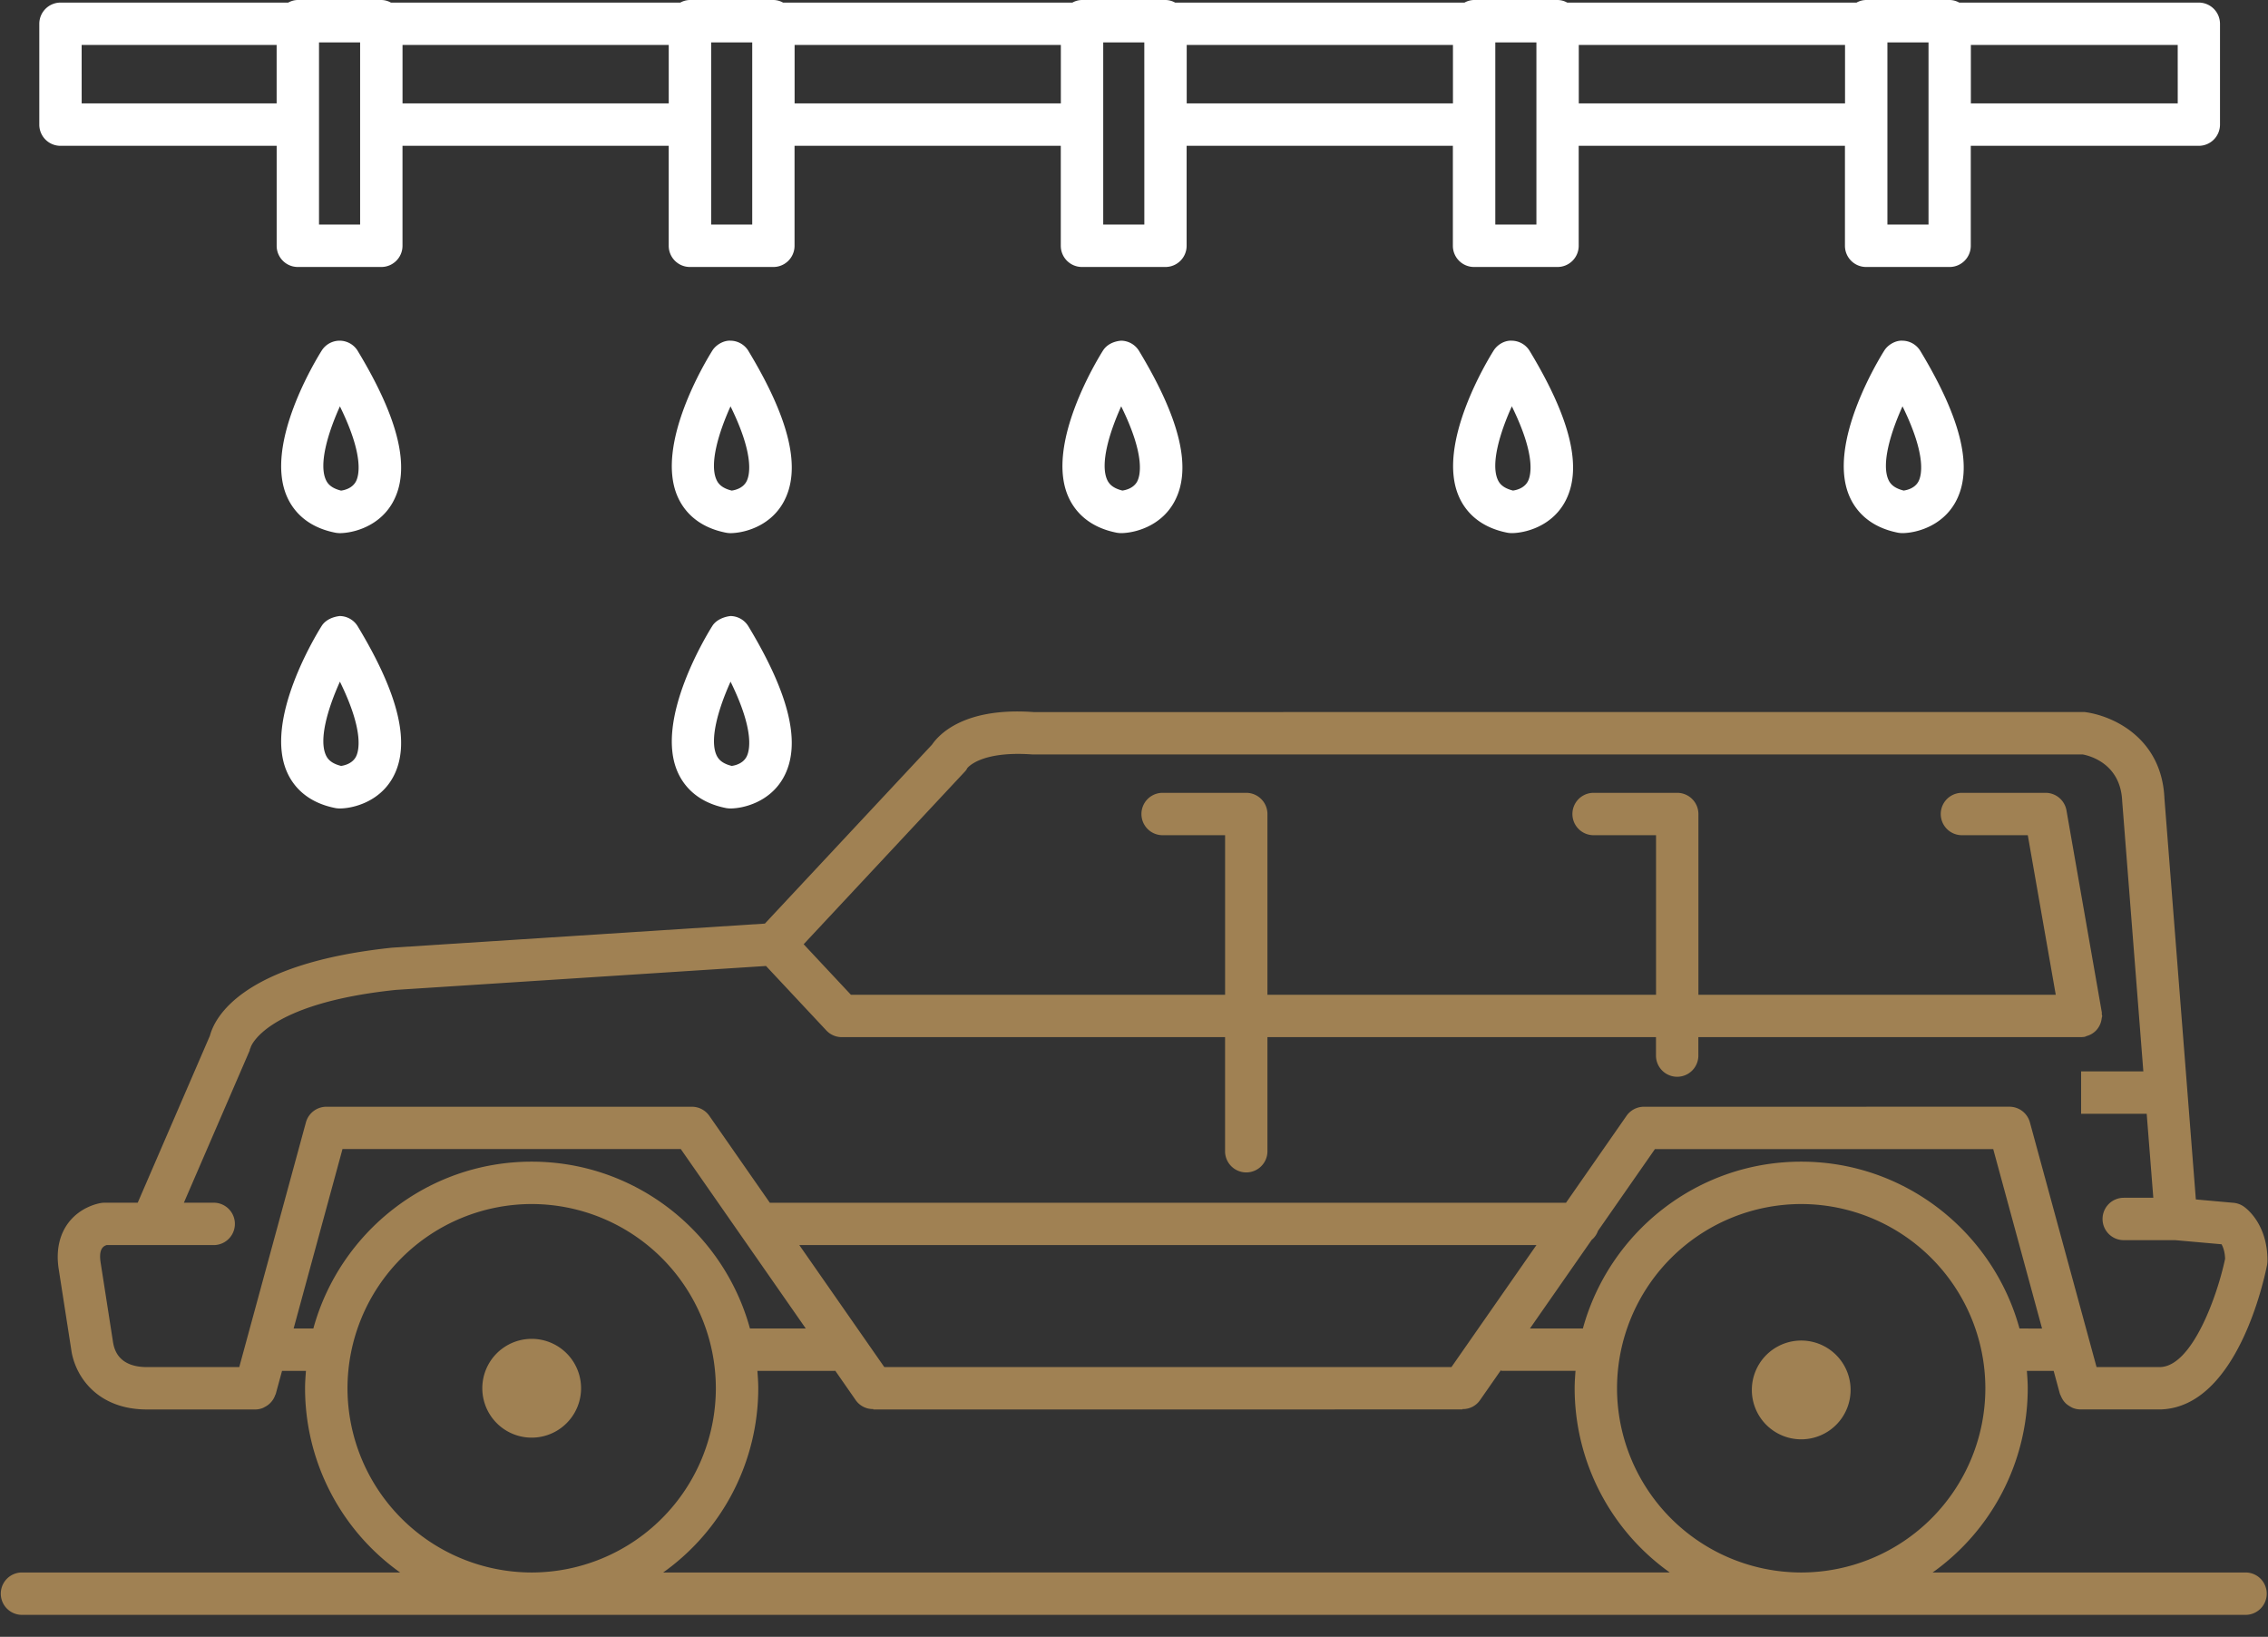 <svg width="79" height="57" viewBox="0 0 79 57" fill="none" xmlns="http://www.w3.org/2000/svg"><rect x="0" y="0" width="79" height="57" fill="#333333" stroke="none"/><path d="M2.107 5.078h7.53v3.481c0 .408.33.738.737.738h2.908c.407 0 .738-.33.738-.738V5.078h9.273v3.481c0 .408.331.738.738.738h2.908c.407 0 .737-.33.737-.738V5.078h9.274v3.481c0 .408.33.738.738.738h2.907c.408 0 .738-.33.738-.738V5.078h9.274v3.481c0 .408.33.738.738.738h2.907c.408 0 .738-.33.738-.738V5.078h9.274v3.481c0 .408.33.738.738.738h2.907c.408 0 .738-.33.738-.738V5.078h7.943a.74.74 0 0 0 .738-.738V.828A.74.74 0 0 0 76.59.09h-8.346a.7.7 0 0 0-.335-.09h-2.907a.7.7 0 0 0-.334.09H54.589a.7.7 0 0 0-.334-.09h-2.907a.7.7 0 0 0-.335.09H40.931a.7.7 0 0 0-.334-.09h-2.908a.7.7 0 0 0-.334.09h-10.08A.7.7 0 0 0 26.94 0h-2.908a.7.7 0 0 0-.334.09H13.616a.7.7 0 0 0-.334-.09h-2.907a.7.7 0 0 0-.335.09H2.107a.74.74 0 0 0-.738.738V4.34a.737.737 0 0 0 .738.738M75.856 3.6H68.65V1.565h7.205zm-8.681.739V7.82h-1.432V1.476h1.432zM64.267 3.6h-9.274V1.565h9.274zm-10.75.739V7.82h-1.432V1.476h1.432zM50.61 3.6h-9.274V1.565h9.274zm-10.75.739V7.82h-1.432V1.476h1.431zM36.952 3.6h-9.274V1.565h9.274zm-10.75.739V7.82h-1.431V1.476h1.431zM23.294 3.6h-9.273V1.565h9.273zm-10.75.739V7.82h-1.432V1.476h1.432zm-9.7-2.774h6.792v2.036H2.845zm9.617 10.655a.74.74 0 0 0-.625-.356.74.74 0 0 0-.631.346c-.207.329-1.998 3.261-1.214 5.073.203.468.662 1.068 1.697 1.269a1 1 0 0 0 .141.014c.463 0 1.373-.224 1.846-1.062.643-1.139.246-2.867-1.214-5.283m-.066 4.55c-.127.233-.391.297-.514.314-.362-.09-.477-.253-.535-.387-.237-.545.065-1.598.494-2.547.862 1.752.656 2.434.555 2.62m13.674-4.551a.74.74 0 0 0-.626-.356c-.22-.013-.495.129-.631.346-.207.329-1.998 3.261-1.214 5.073.203.468.662 1.068 1.698 1.269a1 1 0 0 0 .14.014c.464 0 1.373-.224 1.846-1.062.643-1.139.246-2.867-1.213-5.283M26 16.77c-.126.233-.39.297-.513.314-.362-.09-.477-.253-.535-.387-.237-.545.065-1.598.494-2.547.862 1.752.655 2.434.554 2.62m-14.164 4.683c-.236.026-.495.128-.632.345-.206.329-1.998 3.262-1.213 5.073.202.468.662 1.068 1.697 1.27a1 1 0 0 0 .141.013c.463 0 1.373-.224 1.846-1.062.642-1.139.245-2.866-1.215-5.282a.74.74 0 0 0-.624-.357m.559 4.905c-.127.233-.392.297-.514.314-.362-.09-.477-.253-.535-.387-.237-.545.065-1.598.494-2.547.861 1.753.655 2.434.555 2.62m13.048-4.905c-.22.026-.495.128-.631.345-.207.329-1.998 3.262-1.214 5.073.203.468.662 1.068 1.698 1.27a1 1 0 0 0 .14.013c.464 0 1.373-.224 1.846-1.062.642-1.139.245-2.866-1.214-5.282a.74.74 0 0 0-.625-.357m.558 4.905c-.126.233-.391.297-.513.314-.363-.09-.477-.253-.536-.387-.236-.545.066-1.598.495-2.547.862 1.753.655 2.434.554 2.62M39.05 11.864c-.249.021-.494.128-.631.345-.207.328-1.998 3.262-1.214 5.073.203.468.662 1.068 1.698 1.27a1 1 0 0 0 .14.013c.464 0 1.373-.224 1.846-1.062.643-1.138.246-2.866-1.213-5.282a.74.74 0 0 0-.626-.357m.56 4.906c-.128.232-.392.296-.514.313-.363-.09-.477-.252-.536-.386-.236-.546.066-1.599.494-2.547.862 1.751.656 2.433.555 2.62m13.049-4.906c-.238-.014-.495.128-.632.345-.206.328-1.998 3.262-1.213 5.073.202.468.661 1.068 1.697 1.27a1 1 0 0 0 .14.013c.464 0 1.374-.224 1.847-1.062.642-1.139.245-2.867-1.215-5.282a.74.74 0 0 0-.624-.357m.558 4.905c-.127.233-.392.297-.514.314-.362-.09-.477-.252-.535-.386-.237-.546.065-1.599.494-2.547.862 1.751.656 2.433.555 2.619m13.049-4.905c-.222-.014-.495.128-.631.345-.207.328-1.998 3.262-1.214 5.073.203.468.662 1.068 1.698 1.27a1 1 0 0 0 .14.013c.464 0 1.373-.224 1.846-1.062.642-1.139.245-2.867-1.214-5.282a.74.74 0 0 0-.625-.357m.558 4.905c-.126.233-.391.297-.513.314-.363-.09-.477-.252-.536-.386-.237-.546.066-1.599.495-2.547.86 1.751.655 2.433.554 2.619" fill="#fff"/><path d="M20.24 48.344a1.72 1.72 0 1 1-3.44 0 1.72 1.72 0 0 1 3.44 0m44.22 0a1.72 1.72 0 1 1-3.438 0 1.72 1.72 0 0 1 3.438 0" fill="#A08153"/><path d="M.74 56.235h77.505a.738.738 0 0 0 0-1.475H67.318a7.88 7.88 0 0 0 3.313-6.416c0-.204-.015-.404-.03-.605h.933l.217.8c.005.018.017.032.024.05a1 1 0 0 0 .043.093.7.7 0 0 0 .159.208 1 1 0 0 0 .145.098q.038.023.077.04a.7.7 0 0 0 .263.053h2.821c2.643-.106 3.587-4.534 3.686-5.038a1 1 0 0 0 .013-.142c0-1.297-.755-1.838-.841-1.895a.74.74 0 0 0-.345-.12l-1.309-.117-1.094-13.96c-.088-2.113-1.8-2.891-2.787-3.014l-36.6.002c-2.413-.174-3.294.772-3.543 1.136l-5.82 6.23-12.98.838c-5.275.552-6.192 2.462-6.35 3.064l-2.516 5.818H3.64a1 1 0 0 0-.103.007c-.074.01-.73.119-1.165.706-.217.293-.45.808-.327 1.598l.451 2.897c.169.919.958 1.992 2.623 1.992h3.776a.7.7 0 0 0 .263-.053c.028-.011.05-.027.076-.04a.7.7 0 0 0 .213-.168.7.7 0 0 0 .136-.232c.006-.017.019-.032.023-.05l.218-.8h.833c-.015.201-.031.401-.031.605a7.88 7.88 0 0 0 3.313 6.416L.738 54.76a.738.738 0 0 0 0 1.475zM23.1 54.76a7.88 7.88 0 0 0 3.312-6.416c0-.204-.015-.404-.03-.605h2.706v-.014l.724 1.041a.73.73 0 0 0 .606.303v.014l20.525-.001v-.013a.72.72 0 0 0 .605-.304l.738-1.059v.032h2.593c-.015.201-.03.401-.03.605a7.88 7.88 0 0 0 3.313 6.416zm27.458-7.154H30.802l-2.96-4.248h25.676zM62.74 54.76a6.423 6.423 0 0 1-6.415-6.416 6.423 6.423 0 0 1 6.415-6.415 6.423 6.423 0 0 1 6.415 6.415 6.42 6.42 0 0 1-6.415 6.416m7.604-8.497c-.917-3.343-3.974-5.81-7.604-5.81s-6.688 2.467-7.604 5.81h-1.844l2.151-3.087a.7.7 0 0 0 .218-.312l1.984-2.848h11.784l1.701 6.248zm-66.401.513-.438-2.81c-.056-.356.017-.552.211-.608h3.755a.738.738 0 0 0 0-1.475H6.405l2.288-5.292c.007-.015.005-.031.01-.047.008-.028.026-.051.032-.081.004-.015.506-1.515 5.053-1.991l12.894-.833 2.1 2.244c.14.15.334.234.538.234h13.352v3.973a.738.738 0 0 0 1.476 0v-3.973h13.534v.642a.738.738 0 0 0 1.476 0v-.642h13.33a1 1 0 0 0 .126-.011c.029-.005.05-.023.078-.03a.7.7 0 0 0 .136-.054.7.7 0 0 0 .216-.174.73.73 0 0 0 .163-.387c.004-.028.017-.052.017-.081 0-.023-.011-.041-.013-.063s.005-.043 0-.065L71.98 28.22a.74.74 0 0 0-.727-.611h-2.914a.738.738 0 0 0 0 1.476h2.294l.974 5.557H59.16v-6.295a.74.74 0 0 0-.738-.738h-2.913a.738.738 0 0 0 0 1.476h2.175v5.557H44.148v-6.295a.74.74 0 0 0-.737-.738h-2.914a.738.738 0 0 0 0 1.476h2.176v5.557H29.64l-1.647-1.76 5.595-5.99c.049-.052.068-.07.1-.135.003-.006.441-.615 2.266-.485h36.592c.255.048 1.32.327 1.375 1.626l.737 9.412H72.49v1.476h2.285l.23 2.925h-1.03a.738.738 0 0 0 0 1.476h1.795l1.612.143c.054.097.115.257.124.504-.263 1.26-1.133 3.727-2.25 3.772h-2.228l-2.322-8.523a.74.74 0 0 0-.711-.543l-12.733.001a.74.74 0 0 0-.606.316l-2.108 3.027H26.815l-2.108-3.027a.74.74 0 0 0-.606-.316H11.368a.74.74 0 0 0-.712.544l-2.322 8.522H5.123c-.894 0-1.118-.49-1.179-.83zm6.285-.513 1.702-6.248h11.784l4.353 6.248h-1.944c-.917-3.343-3.974-5.81-7.604-5.81s-6.687 2.467-7.604 5.81zm1.876 2.081a6.423 6.423 0 0 1 6.416-6.415 6.423 6.423 0 0 1 6.415 6.415 6.423 6.423 0 0 1-6.415 6.416 6.423 6.423 0 0 1-6.416-6.416" fill="#A08153"/></svg>